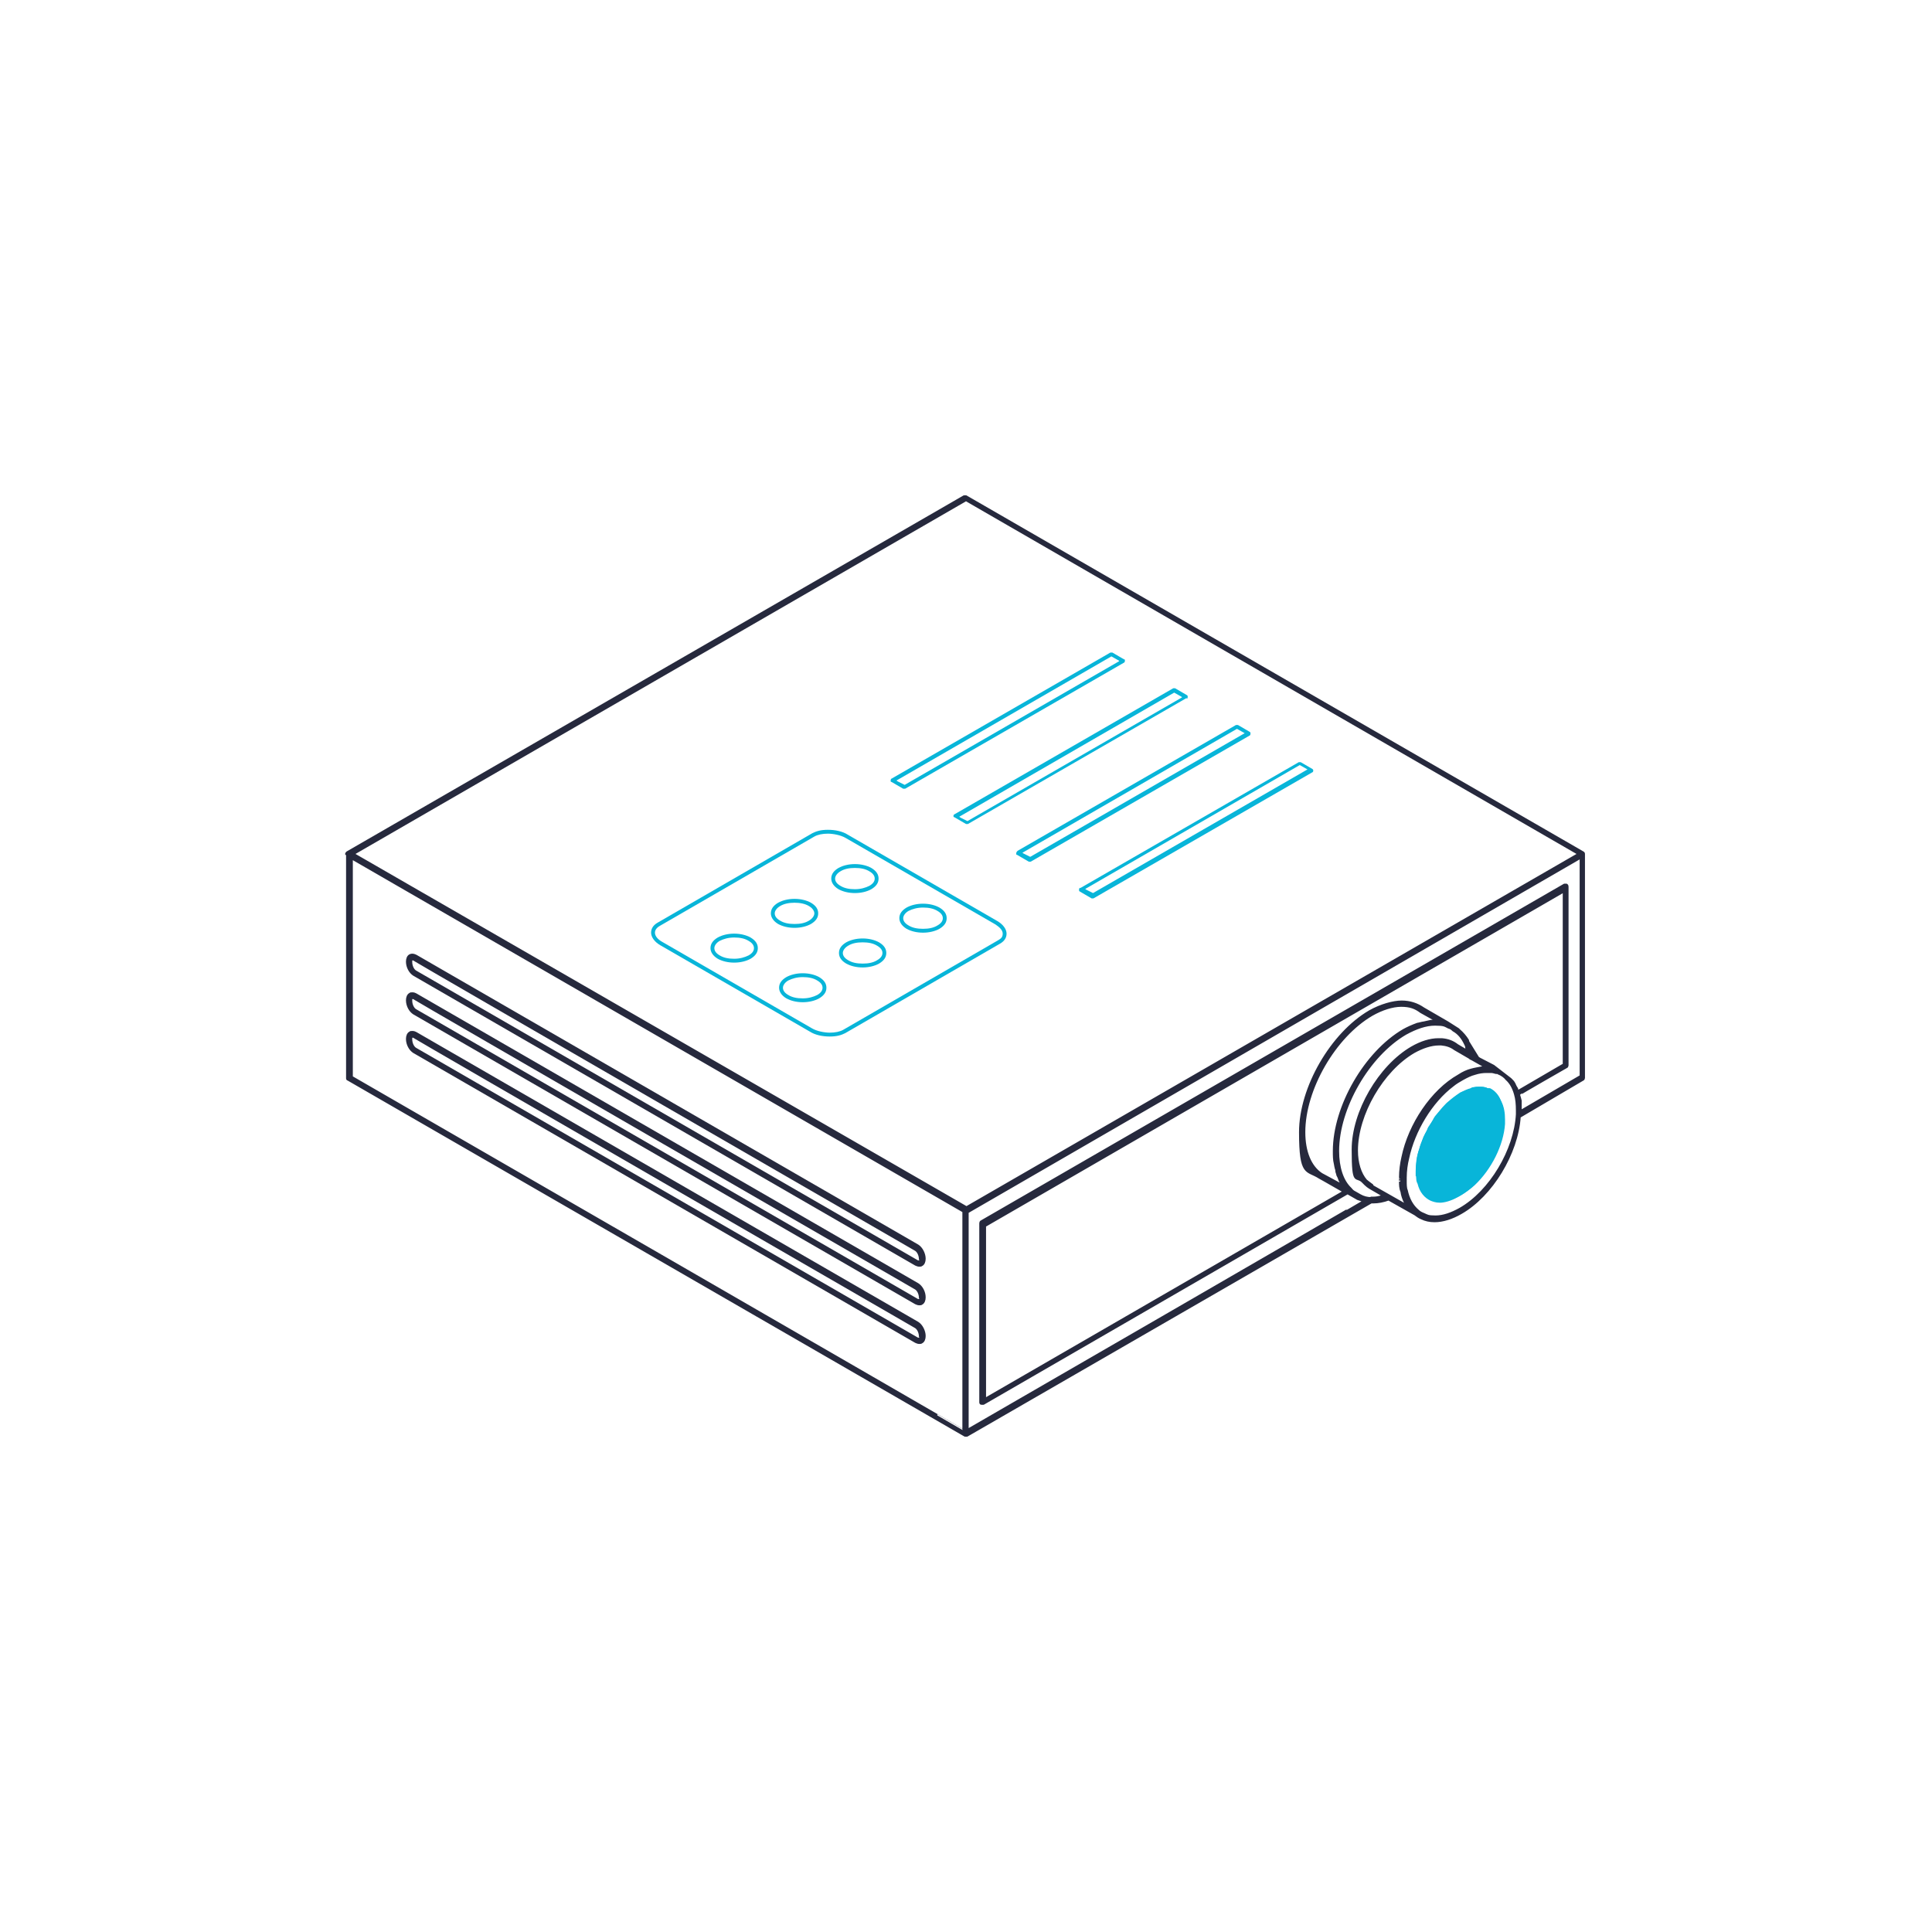 <?xml version="1.0" encoding="UTF-8"?><svg xmlns="http://www.w3.org/2000/svg" id="Header" viewBox="0 0 400 400"><defs><style> .cls-1 { fill: none; } .cls-2 { fill: #26293d; stroke: #26293d; stroke-linejoin: round; stroke-width: .5px; } .cls-3 { fill: #08b5d9; } </style></defs><rect class="cls-1" width="400" height="400"/><g><g><path class="cls-2" d="M190.8,269.9c.4-.2.6-.7.6-1.3,0-1.1-.6-2.2-1.4-2.7l-103.9-60c-.2-.1-.4-.2-.7-.2s-.4,0-.5.1c-.4.2-.6.7-.6,1.3,0,1.1.6,2.2,1.4,2.7l103.9,60c.2.1.5.2.7.2s.4,0,.5-.1h0ZM190.6,268.6c0,.4-.1.6-.2.6h-.4l-103.9-60c-.6-.3-1-1.2-1-2s0-.6.2-.6h.3c0,.1,103.9,60.1,103.9,60.1.6.3,1,1.2,1,2h.1v-.1Z"/><path class="cls-2" d="M71.9,176.8v46.4c0,.1,0,.3.2.3l127.7,73.7h.4l83.7-48.3h.5c.9,0,2-.2,3.1-.6l5.5,3.1c.4.3.8.6,1.3.8.8.4,1.7.6,2.7.6,1.7,0,3.6-.6,5.5-1.7,6.3-3.6,11.6-12.3,12.1-19.9l13.1-7.7c.1,0,.2-.2.2-.3v-46.3c0-.2,0-.3-.2-.4l-127.7-73.7h-.4l-127.7,73.7s-.2.2-.2.3h.2ZM314.1,225.6c0-.2-.2-.4-.3-.6l-.2-.4c0-.1-.1-.2-.2-.4s-.3-.4-.5-.6l-.2-.2-3.5-2.7-2.9-1.5-.3-.2-2.1-3.4v-.2c-.5-.8-1.1-1.5-1.8-2.1l-.2-.2-2.2-1.4-5-2.9c-1.3-.9-2.8-1.4-4.5-1.4s-4.3.7-6.6,2c-7.9,4.6-14.4,15.8-14.4,25s1.4,7.7,4,9.4l.9.5,4.2,2.4-74.4,43v-35.9l119.9-69.3v35.9l-9.6,5.6v-.2h-.1v-.2h0ZM276.2,238.4c0,.9,0,1.7.2,2.5,0,.1.2,1.1.3,1.3,0,.4.1.6.2.9,0,.2.1.3.2.5l.2.5c0,.2.2.4.3.7l.4.7-.7-.4-3.7-2c-2.3-1.5-3.6-4.6-3.6-8.7,0-8.9,6.3-19.8,14-24.3,2.1-1.2,4.3-1.9,6.1-1.9s2.9.4,4.1,1.3l3.4,1.9h-1.3c-.6.1-1.2.3-1.9.4-.5.1-.7.2-.9.2-1.1.4-2,.8-2.9,1.3-7.9,4.6-14.4,15.8-14.4,25h0v.1ZM291.2,246.5c-.2-.6-.2-1.3-.2-1.9v-.8c0-1.4.2-2.8.5-4,1.2-5.7,4.8-11.7,9.3-15.1.6-.5,1.3-.9,2-1.3.9-.5,1.7-.9,2.5-1.1.9-.3,1.7-.4,2.5-.4h.9c.3,0,.7.1,1,.2.3,0,.4,0,.5.1.8.3,1.4.8,1.7,1.2.8.7,1.4,1.7,1.8,3.1.3,1,.4,2.1.4,3.4s0,.6,0,.8c-.4,7.4-5.5,16-11.8,19.6-1.8,1-3.5,1.6-5.1,1.6s-1.7-.2-2.4-.5c-.5-.2-.9-.4-1.2-.7-1.2-1-2-2.4-2.4-4.3h0v.1ZM284.1,245.4c-.3-.2-.5-.4-.8-.6l-.5-.4c-1.2-1.4-1.9-3.6-1.9-6.2,0-7.5,5.3-16.6,11.8-20.4,1.8-1,3.6-1.6,5.2-1.6s.4,0,.5,0c1.1.1,2,.4,2.8,1l3.1,1.8h0c0,.1.5.3.5.3l3,1.7h-.8c-1,.2-1.7.3-2.4.5-.8.2-1.7.6-2.6,1.2-5.5,3.1-10.2,10.1-11.6,16.9-.3,1.3-.5,2.7-.5,4.2s0,.6,0,.9c0,.6,0,1.3.3,2,.1.8.4,1.6.7,2.2l.3.7-7.4-4.2h.3ZM283.9,248.1c-.8,0-1.6-.2-2.3-.6l-1.4-.8c-.3-.2-.4-.4-.6-.6-1.7-1.6-2.6-4.4-2.6-7.8,0-8.9,6.3-19.8,14-24.3,2.2-1.2,4.2-1.9,6.1-1.9s2,.2,2.8.6c.4.1.7.3,1,.6,1.1.6,1.9,1.6,2.5,2.9.1.2.2.4.2.6s0,.2.1.3l.2.6-2.2-1.3c-.9-.7-1.9-1.1-3.2-1.2h-.7c-1.7,0-3.6.6-5.5,1.7-6.7,3.9-12.2,13.3-12.2,21.1s.7,5.2,2.1,6.7l.5.5c.3.3.6.5.9.7l3.1,1.8h-.6c-.6.2-1.2.3-1.7.3h-.5v.1ZM200.4,250.9l126.9-73.4v45.3l-12.5,7.3v-2.2c-.1-.4-.2-.8-.3-1.1v-.2h0c0-.1,9.8-5.7,9.8-5.7.1,0,.2-.2.2-.3v-37c0-.1,0-.3-.2-.4h-.4l-120.7,69.7c-.1,0-.2.2-.2.4v37c0,.1,0,.3.2.3h.4l75.4-43.6,2.1,1.2c.3.1.6.2.9.3h.5c0,.1-82.2,47.6-82.2,47.6v-45.2h.1ZM73.1,176.8l126.9-73.3,126.9,73.3-126.8,73.2s-127-73.2-127-73.2ZM72.7,177.6l126.8,73.2v45.4c.1,0-126.7-73.2-126.7-73.2v-45.4h-.1Z"/><path class="cls-2" d="M190.8,277.9c.4-.2.6-.7.6-1.3,0-1-.6-2.2-1.4-2.7l-103.9-60c-.2-.1-.4-.2-.7-.2s-.4,0-.5.1c-.4.2-.6.7-.6,1.3,0,1.1.6,2.2,1.4,2.7l103.9,60c.2.1.5.2.7.2s.4,0,.5-.1h0ZM190.6,276.6c0,.4-.1.6-.2.6h-.4l-103.9-60c-.6-.3-1-1.2-1-2s0-.6.2-.6h.3c0,.1,103.9,60.1,103.9,60.1.6.3,1,1.2,1,2h.1v-.1Z"/><path class="cls-2" d="M190.8,261.9c.4-.2.6-.7.6-1.3,0-1-.6-2.2-1.4-2.7l-103.9-60c-.2-.1-.5-.2-.7-.2s-.3,0-.5.1c-.4.2-.6.7-.6,1.3,0,1.1.6,2.2,1.4,2.7l103.9,60c.2.1.5.2.7.2s.4,0,.5-.1h0ZM190.6,260.6c0,.4-.1.6-.2.6h-.4l-103.9-60c-.6-.3-1-1.2-1-2s0-.6.2-.6h.3c0,.1,103.9,60.1,103.9,60.1.6.3,1,1.2,1,2h.1v-.1Z"/><path class="cls-3" d="M245.7,144.7c.1,0,.2-.2.2-.4s0-.3-.2-.4l-2.4-1.4h-.4l-45.3,26.1c-.1,0-.2.2-.2.3s0,.3.2.3l2.4,1.4h.4l45.3-26.1h0v.2h0ZM244.7,144.4l-44.4,25.6-1.4-.7-.3-.2,44.5-25.7,1.6.9h0v.1Z"/><path class="cls-3" d="M134.8,193.1c0,.9.7,1.9,1.9,2.6l31,17.9c1.1.7,2.6,1,4.1,1s2.4-.3,3.2-.7l32-18.5c.9-.5,1.4-1.2,1.4-2.1s-.7-1.9-1.9-2.6l-31-17.9c-1.1-.7-2.6-1-4.1-1s-2.4.3-3.2.7l-32,18.5c-.9.5-1.4,1.2-1.4,2.1ZM135.6,193.1c0-.5.3-1,1-1.4l32-18.5c.7-.4,1.7-.6,2.8-.6s2.7.3,3.7.9l31,17.9c.9.6,1.5,1.2,1.5,1.9s-.3,1-1,1.4l-32,18.5c-.7.4-1.7.6-2.8.6s-2.7-.3-3.7-.9l-31-17.9c-.9-.5-1.5-1.2-1.5-1.9h0Z"/><path class="cls-3" d="M232.7,137.2c.1,0,.2-.2.2-.4s0-.3-.2-.3l-2.4-1.4h-.4l-45.3,26.1c-.1,0-.2.2-.2.4s0,.3.2.3l2.4,1.4h.4l45.3-26.1h0ZM231.7,136.9l-44.4,25.6-1.4-.7-.3-.2,44.5-25.7,1.6.9h0v.1Z"/><path class="cls-3" d="M186.2,190.1c0,.8.5,1.6,1.5,2.2.9.5,2.1.8,3.4.8s2.5-.3,3.4-.8c1-.6,1.5-1.3,1.5-2.2s-.5-1.6-1.5-2.2c-.9-.5-2.1-.8-3.4-.8s-2.5.3-3.4.8c-1,.6-1.5,1.3-1.5,2.2h0ZM187,190.1c0-.5.4-1.1,1.1-1.5.8-.4,1.8-.7,3-.7s2.2.2,3,.7c.7.4,1.1.9,1.1,1.5s-.4,1.1-1.1,1.5c-.8.5-1.8.7-3,.7s-2.2-.2-3-.7c-.7-.4-1.1-.9-1.1-1.5h0Z"/><path class="cls-3" d="M223.6,183.8c-.1,0-.2.2-.2.4s0,.3.2.4l2.4,1.4h.4l45.3-26.1c.1,0,.2-.2.2-.3s0-.3-.2-.4l-2.4-1.4h-.4l-45.3,26.1h0v-.1ZM224.6,184.1l44.5-25.7,1.6.9-44.4,25.6-1.4-.7-.3-.2h0v.1Z"/><path class="cls-3" d="M173.7,197.3c0,.9.5,1.6,1.5,2.2.9.5,2.1.8,3.4.8s2.5-.3,3.4-.8c1-.6,1.5-1.3,1.5-2.2s-.5-1.6-1.5-2.2c-.9-.5-2.1-.8-3.4-.8s-2.5.3-3.4.8c-1,.6-1.5,1.3-1.5,2.2ZM174.5,197.3c0-.5.4-1.1,1.1-1.5.8-.5,1.8-.7,3-.7s2.2.2,3,.7c.7.4,1.1.9,1.1,1.5s-.4,1.1-1.1,1.5c-.8.5-1.8.7-3,.7s-2.2-.2-3-.7c-.7-.4-1.1-.9-1.1-1.5h0Z"/><path class="cls-3" d="M210.6,176.3c-.1,0-.2.2-.2.4s0,.3.2.3l2.4,1.4h.4l45.3-26.1c.1,0,.2-.2.2-.4s0-.3-.2-.4l-2.4-1.4h-.4l-45.3,26.1h0v.1ZM211.6,176.6l44.5-25.7,1.6.9-44.4,25.6-1.4-.7-.3-.2h0v.1Z"/><path class="cls-3" d="M172.1,181.9c0,.8.5,1.6,1.5,2.2.9.5,2.1.8,3.4.8s2.5-.3,3.4-.8c1-.6,1.5-1.3,1.5-2.2s-.5-1.6-1.5-2.2c-.9-.5-2.1-.8-3.4-.8s-2.5.3-3.4.8c-1,.6-1.5,1.3-1.5,2.2ZM172.9,181.9c0-.5.4-1.1,1.1-1.5.8-.5,1.8-.7,3-.7s2.2.2,3,.7c.7.4,1.1.9,1.1,1.5s-.4,1.1-1.1,1.5c-.8.4-1.8.7-3,.7s-2.2-.2-3-.7c-.7-.4-1.1-.9-1.1-1.5h0Z"/><path class="cls-2" d="M300,236.5c-.3.6-.4,1.2-.4,1.7s0,.6.1.9c.2.6.6,1,1,1.1.2.1.5.1.7.1.4,0,.7-.1,1.1-.4.3-.2.5-.4.8-.6.8-.8,1.4-1.9,1.7-2.9,0-.4.1-.7.1-1,0-1-.4-1.7-1-2-.2,0-.4-.1-.7-.1h-.4c-.3,0-.6.2-.9.4-.4.2-.7.5-1.1.9s-.2.2-.3.4c-.2.5-.5.9-.8,1.5h.1ZM300.4,238.3c0-.5,0-.9.3-1.4s.6-.9.8-1.4c.1-.2.2-.3.3-.4.3-.3.5-.6.9-.7l.6-.3h.6c.4.2.6.7.6,1.3v.8c-.2.9-.8,1.8-1.5,2.5-.2.2-.5.4-.7.5-.4.2-.7.2-.8.2h-.4c-.1-.1-.4-.3-.5-.6v-.7h0l-.2.2h0Z"/><path class="cls-3" d="M293.9,237.7c-.5,1.4-.7,2.8-.7,4.3s0,.6,0,.8c0,.6,0,1.1.3,1.7.5,1.8,1.5,3.1,2.9,3.8s1.2.4,2,.4h.4c1.3-.1,2.5-.6,3.8-1.3.8-.5,1.7-1.1,2.7-2,3.5-3.3,6-8.3,6.3-12.7v-.9c0-1.4-.2-2.6-.7-3.6-.5-1.2-1.4-2.2-2.5-2.8-.2,0-.4-.1-.6-.2-.5-.1-.9-.2-1.4-.2s-.9,0-1.4.1c-.2,0-.4.1-.5.2-.8.2-1.5.6-2.2.9-.9.6-1.7,1.2-2.5,1.9-.4.3-.7.7-1.1,1.1-.6.7-1.1,1.3-1.6,1.9-.1.2-.3.4-.4.7l-.4.7c-.2.2-.3.5-.5.7-.2.3-.3.6-.4.9l-.4.7c-.1.2-.2.4-.3.6-.2.5-.4,1.1-.6,1.6l-.2.6h0v.1ZM294,242.1c0-1.4.2-2.8.6-4.1.8-2.9,2.5-5.9,4.5-8,.4-.4.8-.8,1.2-1.1.7-.6,1.5-1.2,2.3-1.8.7-.4,1.4-.6,2.1-.9.3-.1.4-.1.5-.2.4,0,.8-.1,1.1-.1s.9,0,1.3.2h.5c1,.6,1.7,1.4,2.1,2.5.4.9.6,1.9.6,3.3s0,.5,0,.8c-.2,4.1-2.7,9.1-6,12.2-1,.9-1.8,1.5-2.6,1.9-1.1.7-2.3,1.1-3.4,1.2h-.4c-.6,0-1.2-.1-1.7-.3-1.2-.6-2.1-1.7-2.5-3.3-.2-.6-.2-1-.2-1.5v-.7h0v-.1Z"/><path class="cls-3" d="M147.1,196.3c0,.8.5,1.6,1.5,2.2.9.5,2.1.8,3.4.8s2.5-.3,3.4-.8c1-.6,1.5-1.3,1.5-2.2s-.5-1.6-1.5-2.2c-.9-.5-2.1-.8-3.4-.8s-2.5.3-3.4.8c-1,.6-1.5,1.3-1.5,2.2h0ZM147.9,196.3c0-.5.4-1.1,1.1-1.5.8-.4,1.8-.7,3-.7s2.2.2,3,.7c.7.4,1.1.9,1.1,1.5s-.4,1.1-1.1,1.5c-.8.4-1.8.7-3,.7s-2.2-.2-3-.7c-.7-.4-1.1-.9-1.1-1.5h0Z"/><path class="cls-3" d="M161.3,204.5c0,.8.5,1.6,1.5,2.2.9.5,2.1.8,3.4.8s2.5-.3,3.4-.8c1-.6,1.5-1.3,1.5-2.2s-.5-1.6-1.5-2.2c-.9-.5-2.1-.8-3.4-.8s-2.5.3-3.4.8c-1,.6-1.5,1.3-1.5,2.2h0ZM162.1,204.5c0-.5.4-1.1,1.1-1.5.8-.4,1.8-.7,3-.7s2.2.2,3,.7c.7.4,1.1.9,1.1,1.5s-.4,1.1-1.1,1.5c-.8.4-1.8.7-3,.7s-2.2-.2-3-.7c-.7-.4-1.1-.9-1.1-1.5Z"/><path class="cls-3" d="M159.6,189.1c0,.8.5,1.6,1.5,2.2.9.5,2.1.8,3.4.8s2.5-.3,3.4-.8c1-.6,1.5-1.3,1.5-2.2s-.5-1.6-1.5-2.2c-.9-.5-2.1-.8-3.4-.8s-2.5.3-3.4.8c-1,.6-1.5,1.3-1.5,2.2ZM160.4,189.1c0-.5.4-1.1,1.1-1.5.8-.5,1.9-.7,3-.7s2.2.2,3,.7c.7.4,1.1,1,1.1,1.5s-.4,1.1-1.1,1.5c-.8.5-1.8.7-3,.7s-2.2-.2-3-.7c-.7-.4-1.1-.9-1.1-1.5Z"/></g><path class="cls-3" d="M293.2,243.5c0,.6,0,1.1.3,1.6.4,1.7,1.4,2.9,2.7,3.5.5.2,1.1.4,1.8.4h.4c1.2-.1,2.5-.6,3.7-1.3.8-.5,1.8-1.1,2.8-2.1,3.6-3.4,6.3-8.8,6.5-13.3v-.9c0-1.5-.2-2.6-.7-3.6-.4-1.1-1.2-2-2.2-2.5h-.6c-.4-.3-.9-.3-1.4-.3s-.8,0-1.2.1c0,0-.2,0-.5.2-.8.2-1.6.5-2.3.9-.9.6-1.8,1.2-2.5,1.9-.4.4-.9.8-1.3,1.2-2.2,2.4-4,5.6-4.9,8.7-.5,1.4-.7,2.9-.7,4.5s0,.5,0,.8h0v.2h.1Z"/></g></svg>